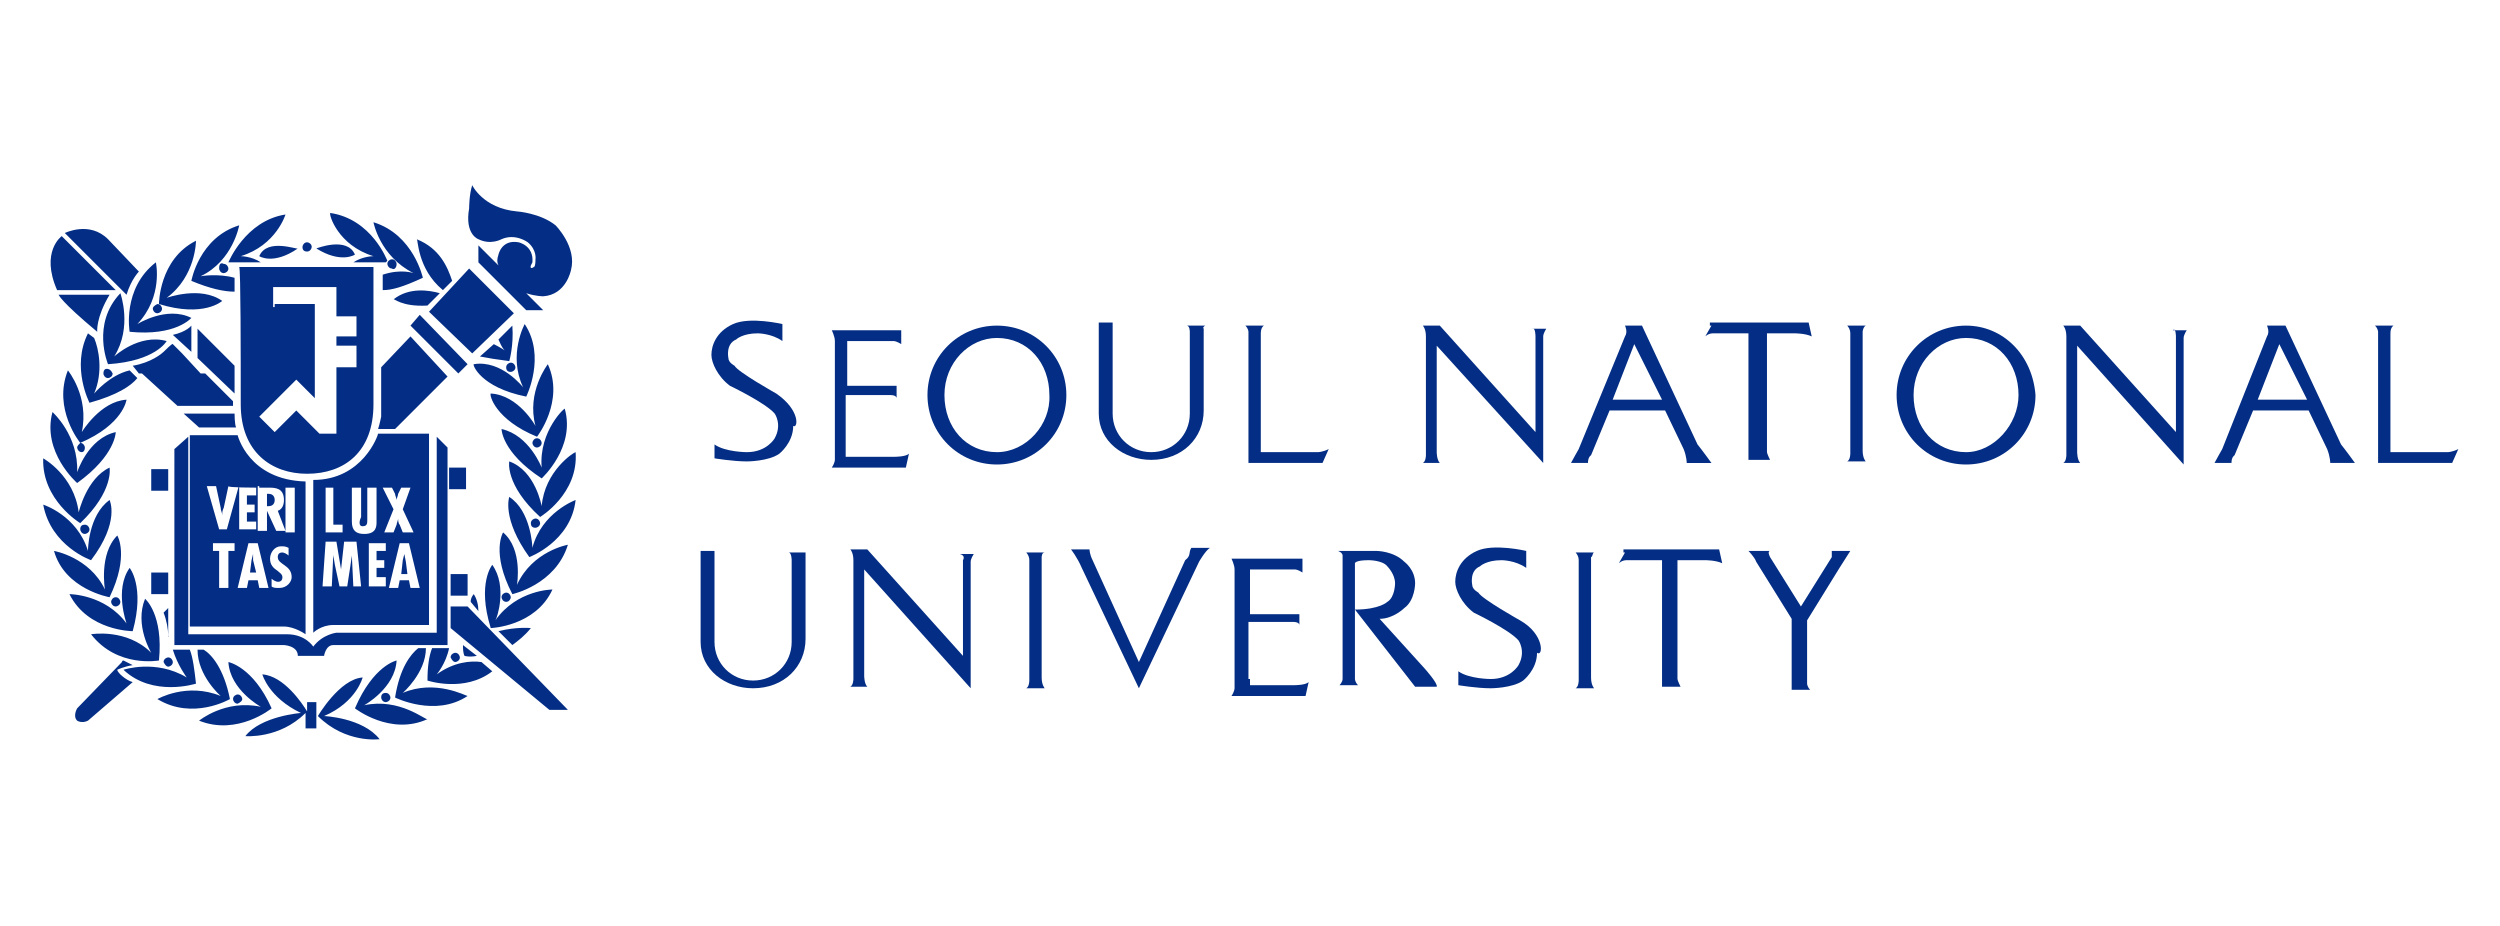 <?xml version="1.0" encoding="utf-8"?>
<!-- Generator: Adobe Illustrator 26.3.1, SVG Export Plug-In . SVG Version: 6.00 Build 0)  -->
<svg version="1.1" id="레이어_1" xmlns="http://www.w3.org/2000/svg" xmlns:xlink="http://www.w3.org/1999/xlink" x="0px"
	 y="0px" viewBox="0 0 162 60" style="enable-background:new 0 0 162 60;" xml:space="preserve">
<style type="text/css">
	.st0{fill:#042E85;}
</style>
<g>
	<g>
		<g>
			<path class="st0" d="M50.3,25.5c0,0-2.5-1.4-2.7-1.8c0,0-0.4-0.2-0.4-0.5c0,0-0.2-0.9,0.5-1.2c0,0,0.4-0.4,1.4-0.4
				c0,0,0.9,0,1.6,0.5v-1.1c0,0-2.1-0.5-3.2,0c-1.1,0.5-1.4,1.4-1.4,2c0,0.5,0.4,1.4,1.2,2c0,0,2.3,1.1,2.9,1.8c0,0,0.5,0.7,0,1.6
				c0,0-0.5,0.9-1.8,0.9c0,0-1.4,0-2.1-0.5v0.9c0,0,1.2,0.2,2.1,0.2c0,0,1.4,0,2.1-0.5c0,0,0.9-0.7,0.9-1.8
				C51.7,27.8,51.9,26.6,50.3,25.5"/>
			<path class="st0" d="M54.8,29.3v-3.7h2.9c0.4,0,0.4,0.2,0.4,0.2V25h-3.2v-2.9h3c0.2,0,0.5,0.2,0.5,0.2v-0.9h-4.5
				c0,0,0.2,0.4,0.2,0.7v7.7c0,0,0,0.2-0.2,0.5h4.8l0.2-0.9c-0.2,0.2-0.9,0.2-0.9,0.2h-3.2V29.3z"/>
			<path class="st0" d="M64.6,29.3c-2,0-3.4-1.6-3.4-3.7c0-2.1,1.6-3.7,3.4-3.7c2,0,3.4,1.6,3.4,3.7C68.1,27.5,66.5,29.3,64.6,29.3
				 M64.6,21.1c-2.5,0-4.5,2-4.5,4.5s2,4.5,4.5,4.5s4.5-2,4.5-4.5S67.1,21.1,64.6,21.1"/>
			<path class="st0" d="M127.4,29.3c-2,0-3.4-1.6-3.4-3.7c0-2.1,1.6-3.7,3.4-3.7c2,0,3.4,1.6,3.4,3.7
				C130.8,27.5,129.2,29.3,127.4,29.3 M127.4,21.1c-2.5,0-4.5,2-4.5,4.5s2,4.5,4.5,4.5s4.5-2,4.5-4.5
				C131.7,23,129.8,21.1,127.4,21.1"/>
			<path class="st0" d="M78.1,21.1h-1.2c0.2,0,0.2,0.4,0.2,0.4v5.3c0,1.4-1.1,2.5-2.5,2.5c-1.4,0-2.5-1.1-2.5-2.5v-0.2v-5.7h-0.9
				v5.9c0,1.8,1.6,3,3.4,3c2,0,3.4-1.4,3.4-3.2l0,0v-5.3C77.9,21.2,78.1,21.1,78.1,21.1"/>
			<path class="st0" d="M81.7,29.3v-7.7c0-0.4,0.2-0.5,0.2-0.5h-1.2c0.2,0.2,0.2,0.4,0.2,0.4V30h4.8l0.4-0.9
				c-0.4,0.2-0.7,0.2-0.7,0.2H81.7z"/>
			<path class="st0" d="M154.9,29.3v-7.7c0-0.4,0.2-0.5,0.2-0.5h-1.2c0.2,0.2,0.2,0.4,0.2,0.4V30h4.8l0.4-0.9
				c-0.4,0.2-0.7,0.2-0.7,0.2H154.9z"/>
			<path class="st0" d="M99.5,21.8V28l-6.2-6.9h-1.1c0,0,0.2,0.2,0.2,0.7v7.7c0,0,0,0.4-0.2,0.5l0,0h1.1c-0.2-0.2-0.2-0.7-0.2-0.7
				v-6.9L100,30v-8.2c0-0.2,0.2-0.5,0.2-0.5h-0.9C99.5,21.2,99.5,21.8,99.5,21.8"/>
			<path class="st0" d="M141,21.8V28l-6.2-6.9h-1.1c0,0,0.2,0.2,0.2,0.7v7.7c0,0,0,0.4-0.2,0.5l0,0h1.1c-0.2-0.2-0.2-0.7-0.2-0.7
				v-6.9l6.9,7.7v-8.2c0-0.2,0.2-0.5,0.2-0.5h-0.9C141,21.2,141,21.8,141,21.8"/>
			<path class="st0" d="M104.5,25.9l1.4-3.6l1.8,3.6H104.5z M106.4,21.1h-1.1c0,0,0.2,0.4,0,0.7l-3,7.3c0,0-0.4,0.7-0.5,0.9h1.1
				c0-0.4,0.2-0.5,0.2-0.5l1.2-2.9h3.6l1.2,2.5c0.2,0.5,0.2,0.9,0.2,0.9h1.6c-0.5-0.7-0.9-1.2-0.9-1.2L106.4,21.1z"/>
			<path class="st0" d="M146.3,25.9l1.4-3.6l1.8,3.6H146.3z M148.1,21.1h-1.2c0,0,0.2,0.4,0,0.7l-2.9,7.3c0,0-0.4,0.7-0.5,0.9h1.1
				c0-0.4,0.2-0.5,0.2-0.5l1.2-2.9h3.6l1.2,2.5C151,29.6,151,30,151,30h1.6c-0.5-0.7-0.9-1.2-0.9-1.2L148.1,21.1z"/>
			<path class="st0" d="M110.9,21.1L110.9,21.1l-0.4,0.7c0,0,0.2-0.2,0.5-0.2h2.3v7.7c0,0,0,0.4,0,0.5h1.4c0,0-0.2-0.4-0.2-0.5v-7.7
				h1.8c0,0,0.7,0,1.1,0.2l-0.2-0.9h-6.4V21.1z"/>
			<path class="st0" d="M120.9,21.1h-1.2c0,0,0.2,0.2,0.2,0.5v7.8c0,0,0,0.4-0.2,0.5h1.2c0,0-0.2-0.2-0.2-0.7v-7.8
				C120.7,21.6,120.7,21.2,120.9,21.1"/>
		</g>
		<g>
			<path class="st0" d="M98.5,40.2c0,0-2.5-1.4-2.7-1.8c0,0-0.4-0.2-0.4-0.5c0,0-0.2-0.9,0.5-1.2c0,0,0.4-0.4,1.4-0.4
				c0,0,0.9,0,1.6,0.5v-1.1c0,0-2.1-0.5-3.2,0c-1.1,0.5-1.4,1.4-1.4,2c0,0.5,0.4,1.4,1.2,2c0,0,2.3,1.1,2.9,1.8c0,0,0.5,0.7,0,1.6
				c0,0-0.5,0.9-1.8,0.9c0,0-1.4,0-2.1-0.5v0.9c0,0,1.2,0.2,2.1,0.2c0,0,1.4,0,2.1-0.5c0,0,0.9-0.7,0.9-1.8
				C100,42.6,100.1,41.1,98.5,40.2"/>
			<path class="st0" d="M80.9,44v-3.7h2.9c0.4,0,0.4,0.2,0.4,0.2v-0.7h-3.2v-2.9h2.9c0.2,0,0.5,0.2,0.5,0.2v-0.9h-4.6
				c0,0,0.2,0.4,0.2,0.7v7.7c0,0,0,0.2-0.2,0.5h4.8l0.2-0.9c-0.2,0.2-0.9,0.2-0.9,0.2h-2.9V44z"/>
			<path class="st0" d="M52.2,35.8h-1.1c0.2,0,0.2,0.5,0.2,0.5v5.3c0,1.4-1.1,2.5-2.5,2.5s-2.5-1.1-2.5-2.5v-0.2v-5.7h-0.9v5.9
				c0,1.8,1.6,3,3.4,3c2,0,3.4-1.4,3.4-3.2l0,0v-5.3C52.2,36,52.2,35.8,52.2,35.8"/>
			<path class="st0" d="M62.4,36.3v6.2l-6.2-6.9h-1.1c0,0,0.2,0.2,0.2,0.7V44c0,0,0,0.4-0.2,0.5l0,0h1.1C56,44.3,56,43.8,56,43.8
				v-6.9l6.9,7.7v-8.2c0-0.2,0.2-0.5,0.2-0.5h-0.9C62.6,36,62.4,36.3,62.4,36.3"/>
			<path class="st0" d="M105.3,35.8L105.3,35.8l-0.4,0.7c0,0,0.2-0.2,0.5-0.2h2.3V44c0,0,0,0.4,0,0.5h1.2c0,0-0.2-0.4-0.2-0.5v-7.7
				h1.8c0,0,0.7,0,1.1,0.2l-0.2-0.9h-6.2V35.8z"/>
			<path class="st0" d="M103.3,35.8h-1.2c0,0,0.2,0.2,0.2,0.5v7.8c0,0,0,0.4-0.2,0.5h1.2c0,0-0.2-0.2-0.2-0.7v-7.8
				C103.2,36.1,103.2,35.8,103.3,35.8"/>
			<path class="st0" d="M67.7,35.8h-1.2c0,0,0.2,0.2,0.2,0.5v7.8c0,0,0,0.4-0.2,0.5h1.2c0,0-0.2-0.2-0.2-0.7v-7.8
				C67.5,36.1,67.5,35.8,67.7,35.8"/>
			<path class="st0" d="M76.8,36.3l-3,6.6l-3-6.6c-0.2-0.4-0.2-0.7-0.2-0.7h-1.2c0,0,0.4,0.5,0.7,1.2l3.7,7.8l3.9-8.2
				c0,0,0.4-0.7,0.7-0.9h-1.2C77,35.8,77.2,36,76.8,36.3"/>
			<path class="st0" d="M92.3,43.3l-2.9-3.2c0.9,0,1.6-0.7,1.6-0.7c0.7-0.5,0.7-1.6,0.7-1.6c0-0.9-0.7-1.4-0.7-1.4
				c-0.7-0.7-1.8-0.7-1.8-0.7c-1.8,0-2.5,0-2.5,0S87,35.8,87,36v8c0,0.2-0.2,0.4-0.2,0.4H88c-0.2-0.2-0.2-0.4-0.2-0.4v-4.6l0,0l0,0
				v-2.7v-0.2c0,0,0-0.2,0.9-0.2c0,0,0.9,0,1.2,0.4c0,0,0.5,0.5,0.5,1.1c0,0,0,0.9-0.5,1.2c0,0-0.5,0.5-2.1,0.5l3.9,5h1.4
				C93.2,44.3,92.3,43.3,92.3,43.3"/>
			<path class="st0" d="M118.7,36.1l-2,3.2l-2-3.2c-0.2-0.4,0-0.4,0-0.4h-1.4c0,0,0.4,0.4,0.5,0.7l2.3,3.7v4.1c0,0,0,0.4,0,0.5h1.2
				c-0.2-0.2-0.2-0.4-0.2-0.4v-4.1l2.1-3.4c0.7-1.1,0.7-1.1,0.7-1.1h-1.2C118.7,36,118.7,36.1,118.7,36.1"/>
		</g>
	</g>
	<g>
		<path class="st0" d="M23,16.5c-0.5-1.2-2.5-0.4-2.5-0.4C22.1,17.1,23,16.5,23,16.5 M19.9,16.3c0.2,0,0.3-0.2,0.3-0.3
			c0-0.2-0.2-0.3-0.3-0.3c-0.2,0-0.3,0.2-0.3,0.3C19.6,16.2,19.7,16.3,19.9,16.3 M24.2,16.6c0,0-0.7,0-1.3,0.4h2.1c0,0,0,0,0.1-0.1
			c0,0-1-2.7-3.7-3.1C21.3,13.9,21.9,15.9,24.2,16.6 M25.7,17.1c0-0.1-0.1-0.3-0.3-0.3c-0.1,0-0.3,0.1-0.3,0.3
			c0,0.1,0.1,0.3,0.3,0.3C25.5,17.5,25.7,17.4,25.7,17.1 M14.8,17h2.1c-0.6-0.4-1.3-0.4-1.3-0.4c2.3-0.7,2.9-2.7,2.9-2.7
			C15.9,14.3,14.8,17,14.8,17L14.8,17 M14.2,17.4c0,0.1,0.1,0.3,0.3,0.3c0.1,0,0.3-0.1,0.3-0.3c0-0.1-0.1-0.3-0.3-0.3
			C14.3,17,14.2,17.1,14.2,17.4 M14.4,19.5c-1.4-1-3.6-0.2-3.6-0.2c1.9-1.4,1.9-3.7,1.9-3.7c-2.4,1.2-2.4,4.1-2.4,4.1
			C13.2,20.6,14.4,19.5,14.4,19.5 M15.2,18.9V18c-1.1-0.3-2.2-0.1-2.2-0.1c2.1-1,2.5-3.3,2.5-3.3c-2.6,0.8-3.1,3.6-3.1,3.6
			C13.6,18.7,14.5,18.9,15.2,18.9 M26.8,17.7c0,0-0.8-0.3-2,0.1v1c0.6,0,1.3-0.2,2.6-0.8c0,0-0.6-2.8-3.2-3.6
			C24.2,14.4,24.6,16.6,26.8,17.7 M16.8,16.6c0,0,0.9,0.6,2.5-0.5C19.3,16.2,17.3,15.4,16.8,16.6 M30.2,30.3h-1.1v1.4h1.1V30.3z
			 M27.2,20.4l-0.6,0.7l3.1,3.1l0.6-0.6L27.2,20.4z M33.3,20.3l-2.9-2.9l-2.6,2.8l2.8,2.7L33.3,20.3z M9.9,20c0,0.1,0.1,0.3,0.3,0.3
			c0.1,0,0.3-0.1,0.3-0.3c0-0.1-0.1-0.3-0.3-0.3C10,19.8,9.9,19.9,9.9,20 M31.1,23.1c0.5,0.1,1.1,0.2,1.9,0.3c0,0,0.3-1,0.2-2.3
			l-0.9,0.9c0.1,0.2,0.2,0.5,0.4,0.7c0,0-0.3-0.2-0.7-0.4L31.1,23.1z M30.3,37.2h-1.1v1.4h1.1V37.2z M28.7,18.8l0.6-0.6
			c-0.3-0.9-0.8-2.1-2.3-2.7C27.1,15.4,27,17.4,28.7,18.8 M34.5,28.7c0,0.1,0.1,0.3,0.3,0.3c0.1,0,0.3-0.1,0.3-0.3
			c0-0.1-0.1-0.3-0.3-0.3C34.6,28.4,34.5,28.6,34.5,28.7 M31,15.5c0.8,0.4,1.5,0,1.5,0c0.9-0.4,1.7,0.2,1.7,0.2
			c0.6,0.5,0.5,1.1,0.5,1.1c0,0.5-0.1,0.5-0.1,0.5c-0.3,0.2-0.2-0.1-0.2-0.1l0.1-0.2c0.1-1.1-0.9-1.3-0.9-1.3
			c-1.1-0.2-1.3,0.8-1.3,0.8c-0.1,0.3-0.1,0.5,0,0.7l-1.3-1.3L31,17l3.1,3.1h1.1L34.1,19c0.6,0.2,1.1,0.2,1.1,0.2
			c1.5-0.1,1.8-1.7,1.8-1.7c0.4-1.5-1-2.9-1-2.9c-1-0.8-2.5-0.9-2.5-0.9c-2.2-0.2-2.9-1.7-2.9-1.7c-0.2,0.6-0.2,1.5-0.2,1.5
			C30.1,15.2,31,15.5,31,15.5 M34.8,28.3c0,0,1.8-2.3,0.7-4.7c0,0-1.4,1.8-0.8,4c0,0-1.1-2-2.9-2.1C31.7,25.6,32.1,27.2,34.8,28.3
			 M33.1,24.1c0.1,0,0.3-0.1,0.3-0.3c0-0.1-0.1-0.3-0.3-0.3c-0.1,0-0.3,0.1-0.3,0.3C32.8,24,32.9,24.1,33.1,24.1 M27.7,19.8l0.8-0.8
			c-0.7-0.2-2-0.4-3,0.4C25.5,19.3,26,19.9,27.7,19.8 M34.1,25.7c0,0,1.3-2.6-0.1-4.7c0,0-1.1,2-0.1,4.1c0,0-1.4-1.8-3.2-1.5
			C30.6,23.6,31.1,25.1,34.1,25.7 M24.7,45.2c0,0.1,0.1,0.3,0.3,0.3c0.1,0,0.3-0.1,0.3-0.3c0-0.1-0.1-0.3-0.3-0.3
			C24.8,44.9,24.7,45,24.7,45.2 M26.1,44.9c0,0,1.5-1.3,1.5-2.9h-0.5c-0.5,0.4-1.2,1.3-1.5,3.2c0,0,2.6,1.3,4.7-0.1
			C30.2,45.1,28.2,44,26.1,44.9 M23.6,45.7c0,0,2-1.1,2.1-2.9c0,0-1.5,0.3-2.7,3.1c0,0,2.3,1.8,4.7,0.7
			C27.6,46.7,25.9,45.2,23.6,45.7 M21,46.4c2.1-0.9,2.5-2.5,2.5-2.5c-1.5,0.1-2.9,2.5-2.9,2.5c1.8,1.8,4,1.5,4,1.5
			C23.5,46.5,21,46.4,21,46.4 M19.9,45.5v0.6c-0.3-0.5-1.5-2.3-2.9-2.4c0,0,0.4,1.5,2.5,2.5c0,0-2.6,0.2-3.6,1.5
			c0,0,2.2,0.2,3.9-1.5v1h0.7v-1.1v-0.6H19.9z M29.2,39.3v1.4l6.4,5.3h1.2l-6.5-6.7H29.2z M28.3,43.7c0,0,0.6-0.7,0.8-1.7H28
			c-0.2,0.5-0.3,1.2-0.3,2.1c0,0,2.4,0.8,4.2-0.6l-0.7-0.6C30.5,42.8,29.4,42.9,28.3,43.7 M15.7,45.3c0-0.1-0.1-0.3-0.3-0.3
			c-0.1,0-0.3,0.1-0.3,0.3c0,0.1,0.1,0.3,0.3,0.3C15.6,45.5,15.7,45.4,15.7,45.3 M33.5,37.9c0,0,0.4-2.3-0.9-3.4c0,0-0.8,1.3,0.6,4
			c0,0,2.8-0.6,3.6-3.2C36.8,35.3,34.5,35.7,33.5,37.9 M30.9,42.5L30,41.8c0,0.2,0,0.5,0.1,0.7C30.1,42.5,30.4,42.6,30.9,42.5
			 M29.5,42.9c0.1,0,0.3-0.1,0.3-0.3c0-0.1-0.1-0.3-0.3-0.3c-0.1,0-0.3,0.1-0.3,0.3C29.3,42.8,29.4,42.9,29.5,42.9 M7.2,39
			c0,0.1,0.1,0.3,0.3,0.3c0.1,0,0.3-0.1,0.3-0.3c0-0.1-0.1-0.3-0.3-0.3C7.3,38.7,7.2,38.9,7.2,39 M5.2,33.9c2.2-2.1,1.9-3.6,1.9-3.6
			c-1.5,0.7-2,2.9-2,2.9c-0.3-2.4-2.3-3.5-2.3-3.5C2.7,32.4,5.2,33.9,5.2,33.9 M5.2,34.3c0,0.1,0.1,0.3,0.3,0.3
			c0.1,0,0.3-0.1,0.3-0.3c0-0.1-0.1-0.3-0.3-0.3S5.2,34.1,5.2,34.3 M9,17.6L7,15.5c-1.2-1.2-2.8-0.4-2.8-0.4l4,4
			C8.5,18.1,9,17.6,9,17.6 M7.5,18.8L4,15.3c0,0-1.4,1-0.3,3.5H7.5z M5.9,36.3c1.9-2.5,1.2-3.9,1.2-3.9c-1.4,1-1.4,3.3-1.4,3.3
			c-0.7-2.3-2.9-3-2.9-3C3.3,35.4,5.9,36.3,5.9,36.3 M7.6,43.4c0,0,0.4-0.2,1-0.3L8,42.8l-0.1,0.1c0-0.1,0.1-0.1,0.1-0.1l-3,3.1
			c0,0-0.3,0.5,0,0.8c0,0,0.3,0.2,0.7,0l2.9-2.5C8.2,44.1,7.6,43.6,7.6,43.4 M13.2,42.1h-0.4c0,1.7,1.5,3,1.5,3
			c-2.2-0.9-4.1,0.2-4.1,0.2c2.3,1.4,4.7,0,4.7,0C14.5,43.3,13.7,42.4,13.2,42.1 M7.1,38.7c1.3-2.7,0.5-4,0.5-4
			c-1.2,1.2-0.8,3.5-0.8,3.5c-1-2.1-3.3-2.5-3.3-2.5C4.2,38.2,7.1,38.7,7.1,38.7 M14.8,42.9c0.1,1.8,2.1,2.9,2.1,2.9
			c-2.3-0.5-4,0.9-4,0.9c2.5,1,4.7-0.8,4.7-0.8C16.4,43.2,14.8,42.9,14.8,42.9 M8.4,21.5c3,0.3,4-0.9,4-0.9C10.8,19.8,8.9,21,8.9,21
			c1.7-1.8,1.2-4,1.2-4C7.9,18.7,8.4,21.5,8.4,21.5 M8.6,40.9c0.8-2.9-0.2-4.1-0.2-4.1c-1,1.4-0.2,3.6-0.2,3.6
			c-1.4-1.9-3.7-1.9-3.7-1.9C5.7,40.9,8.6,40.9,8.6,40.9 M30.7,38.5c0,0-0.2,0.2-0.2,0.5l0.5,0.6C31,39.2,30.9,38.8,30.7,38.5
			 M11.9,26.8l1,0.9h2.4c-0.1-0.2-0.1-0.9-0.1-0.9H11.9z M17.7,19.9v-1.3h4.1v1.9h1.3v1.3h-1.3v0.6h1.3v1.4h-1.3v4.3h-1.1l-1.5-1.5
			l-1.4,1.4l-1-1l2.4-2.4l1.2,1.2v-6.1h-2.6V19.9z M15.6,26.2c0,3.1,2,4.5,4.3,4.5c2.4,0,4.3-1.4,4.3-4.5v-8.9h-8.7
			C15.6,17.4,15.6,23.1,15.6,26.2 M12.4,21.1c0,0-0.3,0.4-1.2,0.6l1.2,1.1V21.1z M23.5,34.1c0.3,0,0.3-0.2,0.3-0.4v-2.1h0.6v2.2
			c0,0.3,0,0.8-0.8,0.8c-0.5,0-0.8-0.2-0.8-0.8v-2.2h0.6v1.9C23.3,33.7,23.2,34.1,23.5,34.1 M25,35.2v0.5h-0.6v0.6h0.5v0.5h-0.5v0.6
			H25V38h-1.1v-2.8H25z M24.8,31.6h0.6l0.2,0.4c0,0.1,0.1,0.3,0.1,0.4l0,0c0-0.1,0.1-0.3,0.1-0.4l0.2-0.4h0.6L26.1,33l0.7,1.5h-0.7
			l-0.2-0.5c-0.1-0.1-0.1-0.3-0.1-0.4l0,0c0,0.1-0.1,0.3-0.1,0.4l-0.2,0.5h-0.6l0.6-1.5L24.8,31.6z M26.6,38.1l-0.1-0.5h-0.6
			l-0.1,0.5h-0.6l0.7-2.9h0.6l0.7,2.9H26.6z M22.9,38.1L22.8,36l0,0l-0.1,0.7l-0.2,1.3H22l-0.3-1.4L21.6,36v-0.1l0,0L21.5,38h-0.6
			l0.2-2.9h0.7l0.3,1.8l0,0l0.2-1.8h0.8l0.3,2.9h-0.6V38.1z M21,31.6h0.6V34h0.6v0.5h-1.1v-2.9H21z M20.3,31.1V41
			c0,0,0.5-0.5,1.3-0.5h6.2V28.1h-3.3C24.5,28.2,23.5,31.1,20.3,31.1 M17.8,32.4c0-0.2-0.1-0.4-0.4-0.4h-0.1v0.8h0.1
			C17.7,32.8,17.8,32.6,17.8,32.4 M26.2,35.9L26.2,35.9l-0.1,0.4L26,37.2h0.4l-0.1-0.8L26.2,35.9z M10.6,22.8L10.6,22.8
			c-0.1,0.1-0.8,0.7-2,0.9L9,24.2h4l-1.2-1.3l0,0l-0.6-0.6C11.2,22.2,10.7,22.7,10.6,22.8 M33.1,38.7c0-0.1-0.1-0.3-0.3-0.3
			c-0.1,0-0.3,0.1-0.3,0.3c0,0.1,0.1,0.3,0.3,0.3C33,39,33.1,38.8,33.1,38.7 M34.7,34.2c0.1,0,0.3-0.1,0.3-0.3
			c0-0.1-0.1-0.3-0.3-0.3c-0.1,0-0.3,0.1-0.3,0.3S34.5,34.2,34.7,34.2 M33,32.2c0,0-0.5,1.4,1.3,3.9c0,0,2.7-1,3-3.7
			c0,0-2.2,0.8-2.8,3.1C34.5,35.4,34.4,33.1,33,32.2 M35.1,32.8c0,0-0.4-2.3-2.1-2.9c0,0-0.3,1.5,2,3.6c0,0,2.5-1.5,2.3-4.2
			C37.2,29.3,35.3,30.5,35.1,32.8 M31.9,36.6c0,0-1,1.2-0.1,4.1c0,0,2.9-0.1,4-2.5c0,0-2.3,0-3.7,2C32.2,40.1,32.9,38,31.9,36.6
			 M35.1,30.3c0,0-0.8-2.1-2.6-2.5c0,0,0,1.5,2.6,3.2c0,0,2.2-2,1.5-4.5C36.7,26.3,34.9,27.9,35.1,30.3 M33.2,41.8
			c0.4-0.3,0.8-0.6,1.2-1.1c0,0-0.9-0.1-2.1,0.2L33.2,41.8z M16.4,36.3v-0.4l0,0l-0.1,0.4l-0.1,0.8h0.4L16.4,36.3z M7.8,19
			C5.9,21,7,23.6,7,23.6c3.1-0.2,3.8-1.5,3.8-1.5c-1.8-0.5-3.4,1-3.4,1C8.6,21.2,7.8,19,7.8,19 M19.3,42.5H21c0,0,0.1-0.7,0.6-0.7
			H29V29l-0.7-0.7V41h-6.5c0,0-0.9,0.1-1.5,0.9c0,0-0.5-0.8-1.7-0.8h-6.4V28.3l-0.9,0.8v12.7h7.1C18.3,41.8,19.3,41.8,19.3,42.5
			 M5.5,29c0-0.1-0.1-0.3-0.3-0.3C5.1,28.8,5,28.9,5,29c0,0.1,0.1,0.3,0.3,0.3C5.4,29.3,5.5,29.2,5.5,29 M5.3,28
			c0.5-2.3-0.9-4-0.9-4c-1,2.5,0.8,4.7,0.8,4.7c2.8-1.2,3-2.8,3-2.8C6.5,26,5.3,28,5.3,28 M3.4,26.7C2.7,29.3,5,31.3,5,31.3
			C7.5,29.5,7.5,28,7.5,28C5.7,28.4,5,30.6,5,30.6C5.1,28.2,3.4,26.7,3.4,26.7 M6.3,21.5c0,0-0.1-0.9,0.8-2.4H3.8
			C3.8,19.1,3.9,19.5,6.3,21.5 M15.1,26.4V26l-1.8-1.8H9.2l2.3,2.1h3.6V26.4z M10.9,41.2C10.9,41.3,11,41.2,10.9,41.2v-1.8l-0.3,0.3
			C10.8,40.2,10.9,40.8,10.9,41.2 M6.7,24.2c0,0.1,0.1,0.3,0.3,0.3c0.1,0,0.3-0.1,0.3-0.3c-0.1-0.2-0.2-0.3-0.4-0.3
			C6.8,23.9,6.7,24,6.7,24.2 M10.9,43.2c0.1,0,0.3-0.1,0.3-0.3c0-0.1-0.1-0.3-0.3-0.3c-0.1,0-0.3,0.1-0.3,0.3
			C10.7,43.1,10.8,43.2,10.9,43.2 M12.8,23.2l2.4,2.3v-1.8l-2.4-2.4C12.8,21.4,12.8,23.2,12.8,23.2z M10.9,37.1H9.8v1.4h1.1V37.1z
			 M26.6,21.8l-1.9,2V27c0,0-0.1,0.5-0.2,0.8h1.1l3.4-3.4L26.6,21.8z M16.6,31.6v0.5H16v0.6h0.5v0.5H16v0.6h0.6v0.5h-1.1v-2.9
			l-0.8,2.9h-0.5l-0.8-2.8h0.6l0.3,1.4c0,0.2,0.1,0.3,0.1,0.5l0,0c0-0.2,0-0.3,0.1-0.5l0.3-1.4C14.7,31.6,16.6,31.6,16.6,31.6z
			 M17.4,38.1h-0.6l-0.1-0.5h-0.6L16,38.1h-0.6l0.7-2.9h0.6L17.4,38.1z M16.8,31.6h0.6c0.4,0,1,0,1,0.8c0,0.3-0.1,0.6-0.4,0.7
			l0.5,1.3h-0.6l-0.6-1.3l0,0v1.3h-0.6v-2.9H16.8z M18.5,31.6h0.6v2.9h-0.6V31.6z M18.1,38.1c-0.2,0-0.4,0-0.5-0.1v-0.5
			c0.1,0.1,0.3,0.2,0.4,0.2c0.2,0,0.3-0.1,0.3-0.3c0-0.2-0.2-0.3-0.3-0.4c-0.3-0.2-0.5-0.4-0.5-0.8s0.3-0.8,0.7-0.8
			c0.2,0,0.3,0,0.5,0.1v0.5c-0.1-0.1-0.3-0.2-0.4-0.2c-0.2,0-0.3,0.1-0.3,0.3c0,0.5,0.9,0.5,0.9,1.3C18.9,37.7,18.6,38.1,18.1,38.1
			 M15.2,35.7h-0.4v2.4h-0.6v-2.4h-0.4v-0.5h1.4V35.7z M12.3,28.2v12.4h6.1c0.7,0,1.4,0.5,1.4,0.5v-9.9c-3.7-0.1-4.4-3-4.4-3H12.3z
			 M12.7,44.3c-0.1-0.9-0.2-1.7-0.4-2.2h-1.1c0.3,1,0.9,1.8,0.9,1.8c-2-1.2-4.1-0.5-4.1-0.5C9.9,45.2,12.7,44.3,12.7,44.3 M8.9,24.5
			L8.4,24c-1.3,0.3-2.3,1.5-2.3,1.5c0.6-1.4,0.3-2.9,0-3.6l-0.4-0.3c-1.1,2.2,0.1,4.5,0.1,4.5C7.6,25.6,8.5,25,8.9,24.5 M5.9,41.1
			c1.7,2.2,4.4,1.7,4.4,1.7c0.3-3-0.9-4-0.9-4c-0.7,1.7,0.4,3.5,0.4,3.5C8.2,40.7,5.9,41.1,5.9,41.1 M10.9,30.4H9.8v1.4h1.1V30.4z"
			/>
	</g>
</g>
</svg>
